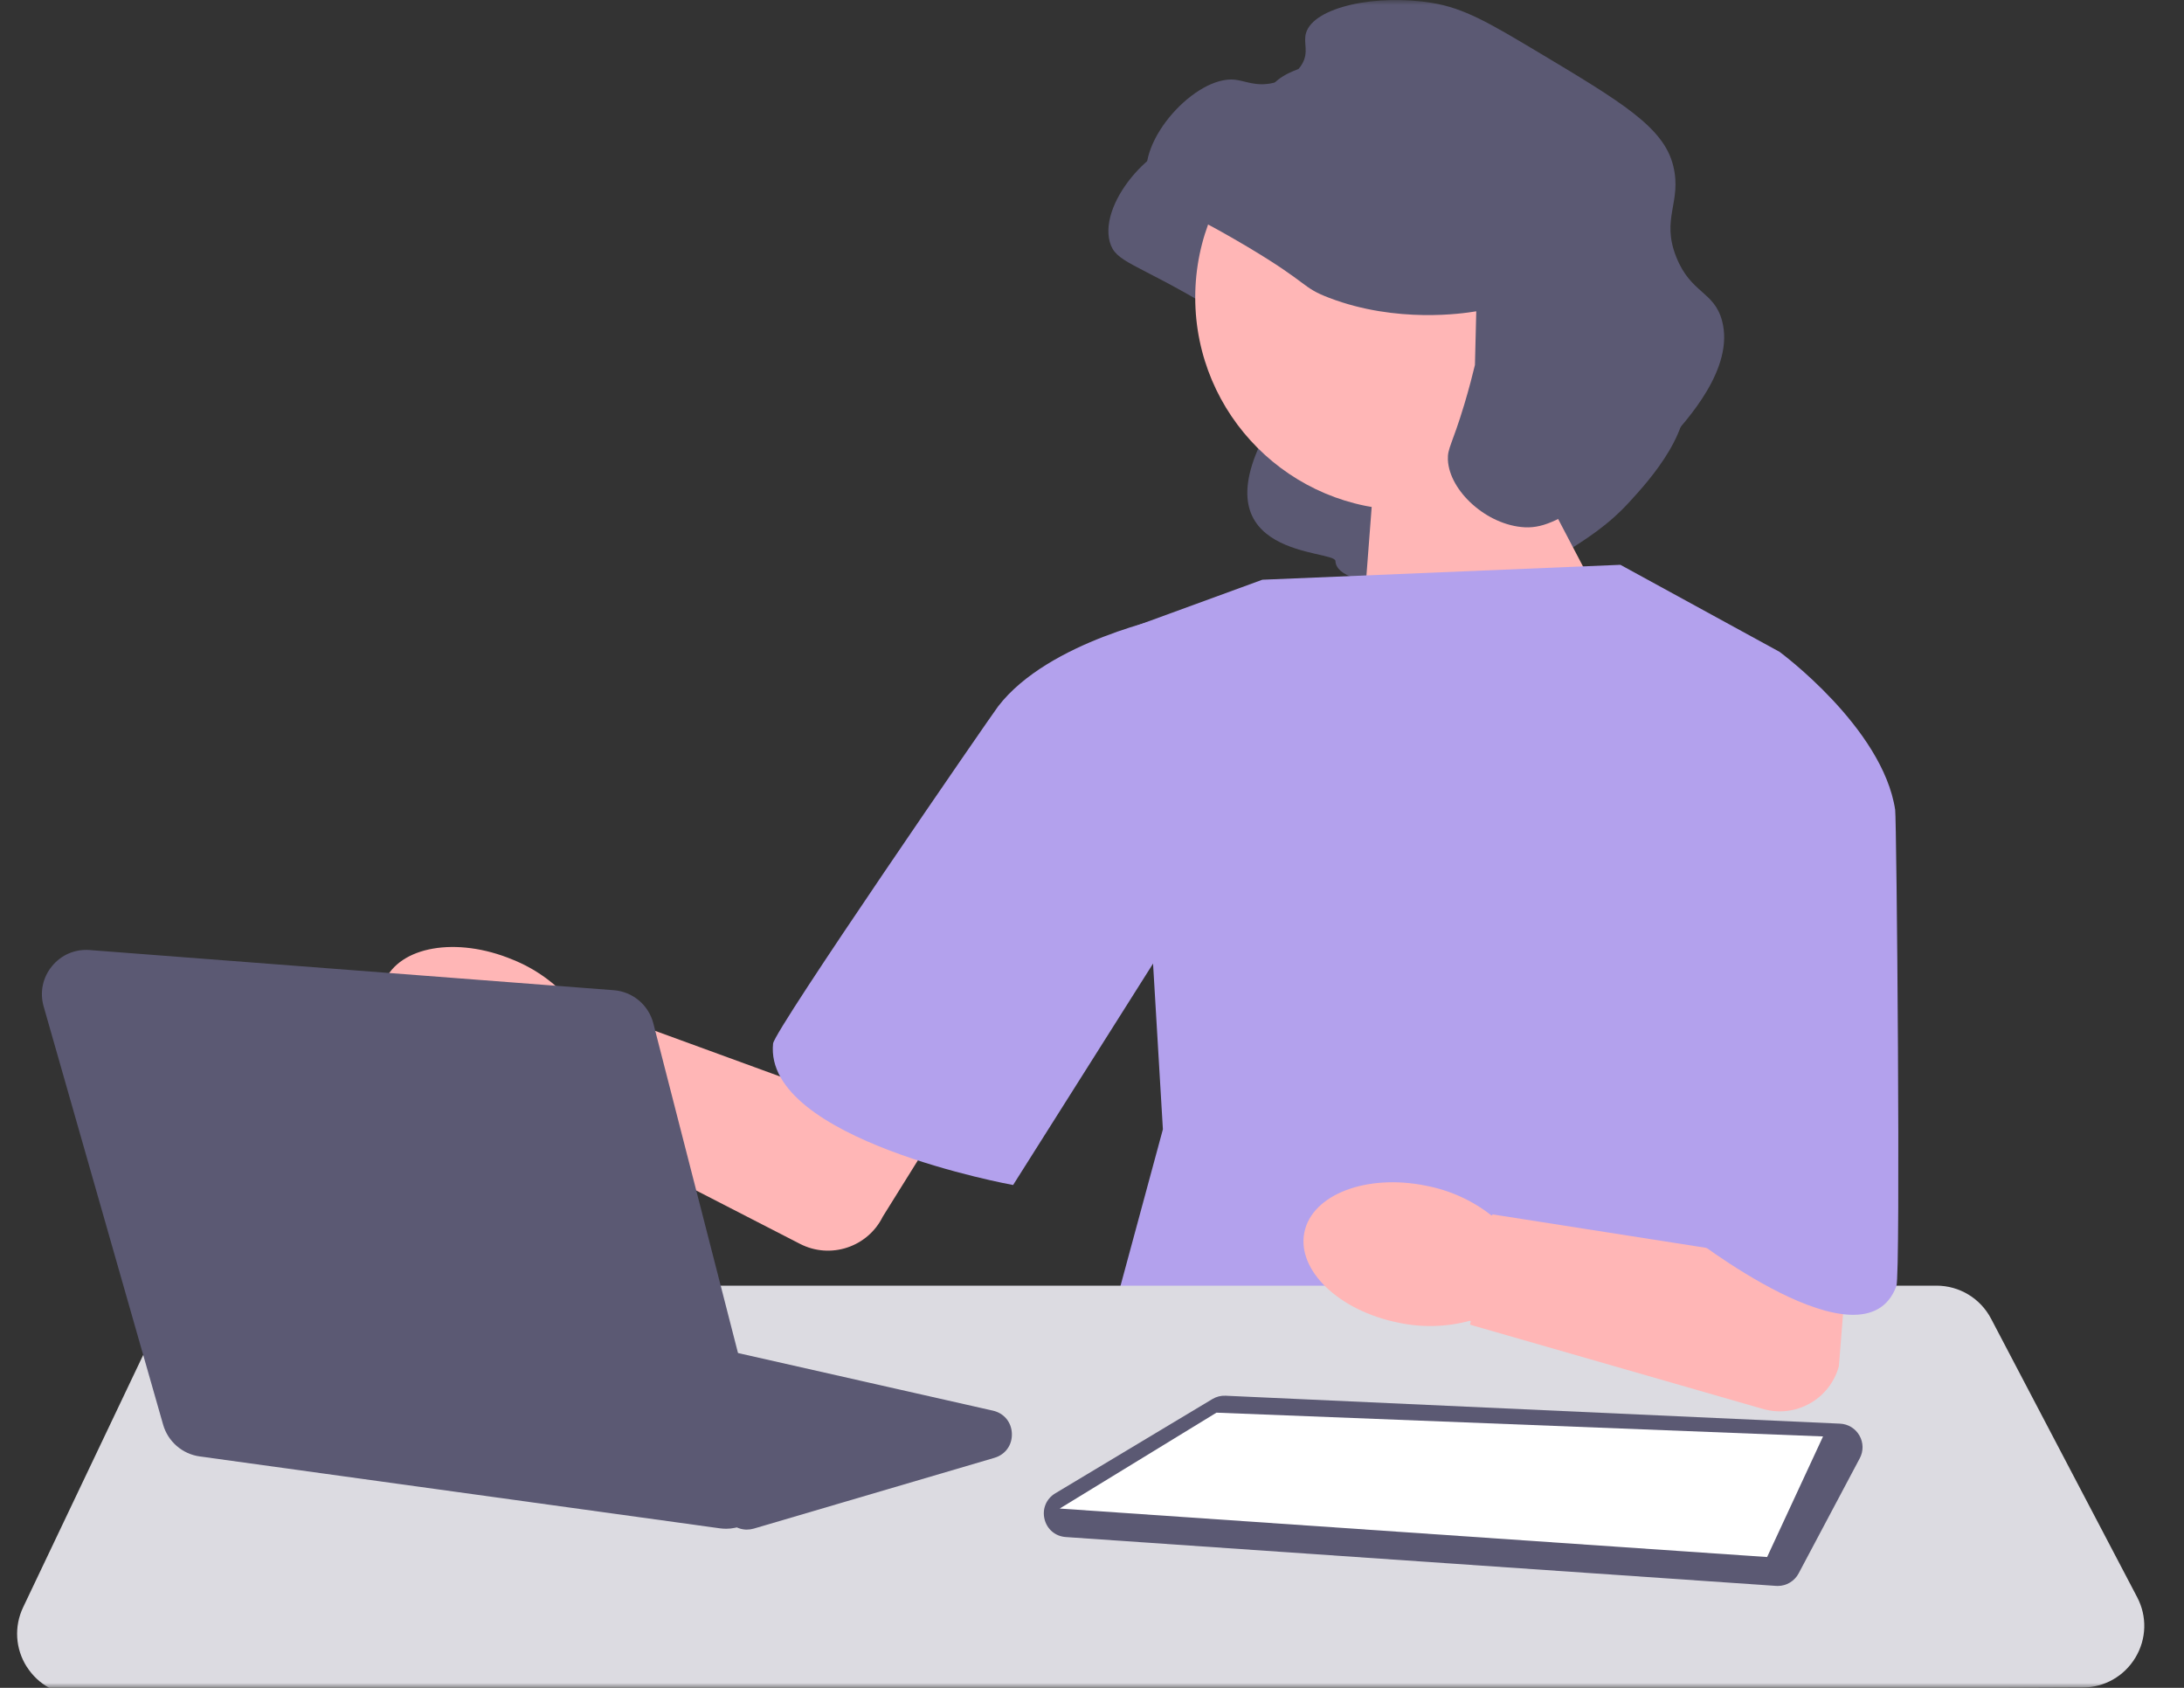 <svg width="220" height="170" viewBox="0 0 220 170" fill="none" xmlns="http://www.w3.org/2000/svg">
<rect x="0" y="0" width="220" height="170" fill="#333333" stroke="none"/>
<mask id="mask0_1853_3129" style="mask-type:alpha" maskUnits="userSpaceOnUse" x="0" y="0" width="220" height="170">
<rect width="220" height="170" fill="#D9D9D9"/>
</mask>
<g mask="url(#mask0_1853_3129)">
<path d="M144.76 42.809C144.547 43.703 128.339 42.04 127.513 43.598C120.767 56.289 134.466 55.323 134.521 56.502C134.669 59.648 145.962 58.959 149.765 59.162C151.861 59.273 153.604 58.181 157.091 55.991C159.869 54.248 161.962 52.933 164.152 50.541C166.148 48.359 170.939 43.12 169.647 38.346C168.845 35.38 166.514 35.623 165.046 31.956C163.47 28.016 165.637 26.431 164.733 22.751C163.781 18.869 159.54 16.337 151.062 11.267C146.19 8.357 143.691 6.889 140.475 6.353C134.884 5.419 128.507 6.741 127.741 9.391C127.45 10.4 128.064 11.287 127.337 12.52C126.526 13.9 124.858 14.303 124.477 14.396C122.744 14.816 121.629 14.195 120.59 14.082C116.64 13.652 110.668 20.194 111.788 24.357C112.349 26.441 114.278 26.411 121.794 30.882C128.206 34.694 127.225 34.969 130.105 36.064C136.903 38.654 143.643 37.612 144.758 37.429C144.815 37.419 144.863 37.411 144.893 37.406" fill="#5B5973"/>
<path d="M138.379 48.371L136.724 70L162.724 63.277L153.666 46L138.379 48.371Z" fill="#FFB6B6"/>
<path d="M114.135 63.15L117.141 113.745L110.628 137.79L195.288 153.821L178.506 122.011L179.258 65.654L163.227 56.888L127.159 58.391L114.135 63.15Z" fill="#B3A1ED"/>
<path d="M2.697 167.874C3.845 169.683 5.803 170.76 7.945 170.76H7.97L209.803 169.966C211.992 169.958 213.973 168.831 215.103 166.958C216.232 165.082 216.3 162.805 215.28 160.866L200.565 132.818C199.488 130.767 197.379 129.492 195.062 129.492H21.671C19.286 129.492 17.084 130.882 16.06 133.036L2.332 161.881C1.407 163.822 1.543 166.064 2.695 167.88L2.697 167.874Z" fill="#DCDBE1"/>
<path d="M179.082 159.737C179.956 159.737 180.765 159.253 181.179 158.477L187.34 146.878C187.724 146.154 187.711 145.297 187.305 144.586C186.899 143.874 186.168 143.429 185.349 143.391L123.455 140.578C122.987 140.556 122.526 140.673 122.125 140.914L106.303 150.407C105.396 150.95 104.968 151.97 105.216 152.999C105.464 154.028 106.305 154.74 107.362 154.812L178.914 159.732C178.97 159.734 179.022 159.737 179.077 159.737H179.082Z" fill="#5B5973"/>
<path d="M122.538 142.284L183.641 144.678L178.005 156.826L106.746 151.942L122.538 142.284Z" fill="white"/>
<path d="M141.812 51.375C129.986 51.375 120.399 41.788 120.399 29.962C120.399 18.136 129.986 8.549 141.812 8.549C153.638 8.549 163.225 18.136 163.225 29.962C163.225 41.788 153.638 51.375 141.812 51.375Z" fill="#FFB6B6"/>
<path d="M148.575 36.755C148.362 37.649 148.009 39.042 147.503 40.73C146.285 44.783 145.795 45.136 145.85 46.316C145.997 49.462 149.777 52.906 153.579 53.108C155.676 53.219 157.419 52.127 160.906 49.937C163.683 48.194 165.777 46.879 167.966 44.487C169.963 42.306 174.754 37.066 173.462 32.292C172.66 29.326 170.328 29.569 168.86 25.902C167.285 21.962 169.452 20.377 168.547 16.697C167.596 12.815 163.355 10.283 154.877 5.213C150.005 2.303 147.505 0.835 144.289 0.299C138.699 -0.635 132.322 0.687 131.555 3.337C131.265 4.347 131.878 5.233 131.152 6.466C130.34 7.846 128.672 8.249 128.292 8.342C126.558 8.762 125.444 8.141 124.404 8.028C120.454 7.598 114.483 14.14 115.603 18.303C116.164 20.387 118.092 20.357 125.609 24.828C132.021 28.64 131.039 28.915 133.92 30.01C140.717 32.6 147.458 31.558 148.572 31.375C148.63 31.365 148.677 31.357 148.708 31.352" fill="#5B5973"/>
<path d="M143.628 119.421C137.642 118.209 132.164 120.312 131.392 124.122C130.621 127.932 134.846 132.002 140.833 133.212C143.22 133.728 145.694 133.668 148.051 133.031L148.154 133.059L148.081 133.422L177.574 141.906C180.886 142.865 184.337 140.921 185.236 137.595L189.387 85.504L171.829 95.123L173.507 125.941L150.338 122.311L150.315 122.419L150.208 122.396C148.284 120.894 146.03 119.874 143.63 119.423L143.628 119.421Z" fill="#FFB6B6"/>
<path d="M159.47 71.165L169.99 124.265C169.99 124.265 187.794 138.346 191.03 129.525C191.466 128.335 191.052 82.541 190.905 81.559C189.652 73.294 179.258 65.654 179.258 65.654L159.47 71.165Z" fill="#B3A1ED"/>
<path d="M75.239 154.061C75.472 154.061 75.705 154.029 75.936 153.961L100.166 146.835C101.273 146.509 101.967 145.553 101.929 144.398C101.892 143.243 101.14 142.334 100.013 142.079L42.062 128.986C41.441 128.846 40.799 128.949 40.256 129.277L23.95 139.06C23.043 139.604 22.602 140.588 22.8 141.628C22.998 142.667 23.767 143.421 24.812 143.594L70.518 151.211C70.916 151.276 71.287 151.451 71.592 151.712L73.644 153.47C74.097 153.858 74.663 154.064 75.242 154.064L75.239 154.061Z" fill="#5B5973"/>
<path d="M51.63 96.65C45.989 94.301 40.208 95.305 38.715 98.895C37.22 102.481 40.579 107.293 46.217 109.64C48.459 110.609 50.898 111.028 53.333 110.86L53.428 110.907L53.285 111.248L80.579 125.279C83.642 126.86 87.404 125.623 88.93 122.532L116.201 78.802L103.199 70.744L79.68 108.826L57.651 100.781L57.608 100.883L57.506 100.838C55.91 98.992 53.894 97.555 51.627 96.648L51.63 96.65Z" fill="#FFB6B6"/>
<path d="M128.432 77.622L102.052 119.356C102.052 119.356 76.887 114.81 77.874 105.109C78.014 103.724 99.911 71.966 100.549 71.14C105.649 64.515 118.027 62.065 118.027 62.065L128.429 77.622H128.432Z" fill="#B3A1ED"/>
<path d="M73.125 153.978C74.39 153.978 75.605 153.442 76.459 152.483C77.453 151.369 77.824 149.841 77.453 148.395L65.814 103.08C65.338 101.224 63.735 99.879 61.824 99.734L9.037 95.689C7.557 95.576 6.169 96.169 5.232 97.319C4.296 98.469 3.99 99.947 4.398 101.374L16.431 143.491C16.917 145.194 18.364 146.449 20.118 146.692L72.511 153.933C72.717 153.961 72.922 153.976 73.128 153.976L73.125 153.978Z" fill="#5B5973"/>
</g>
</svg>
